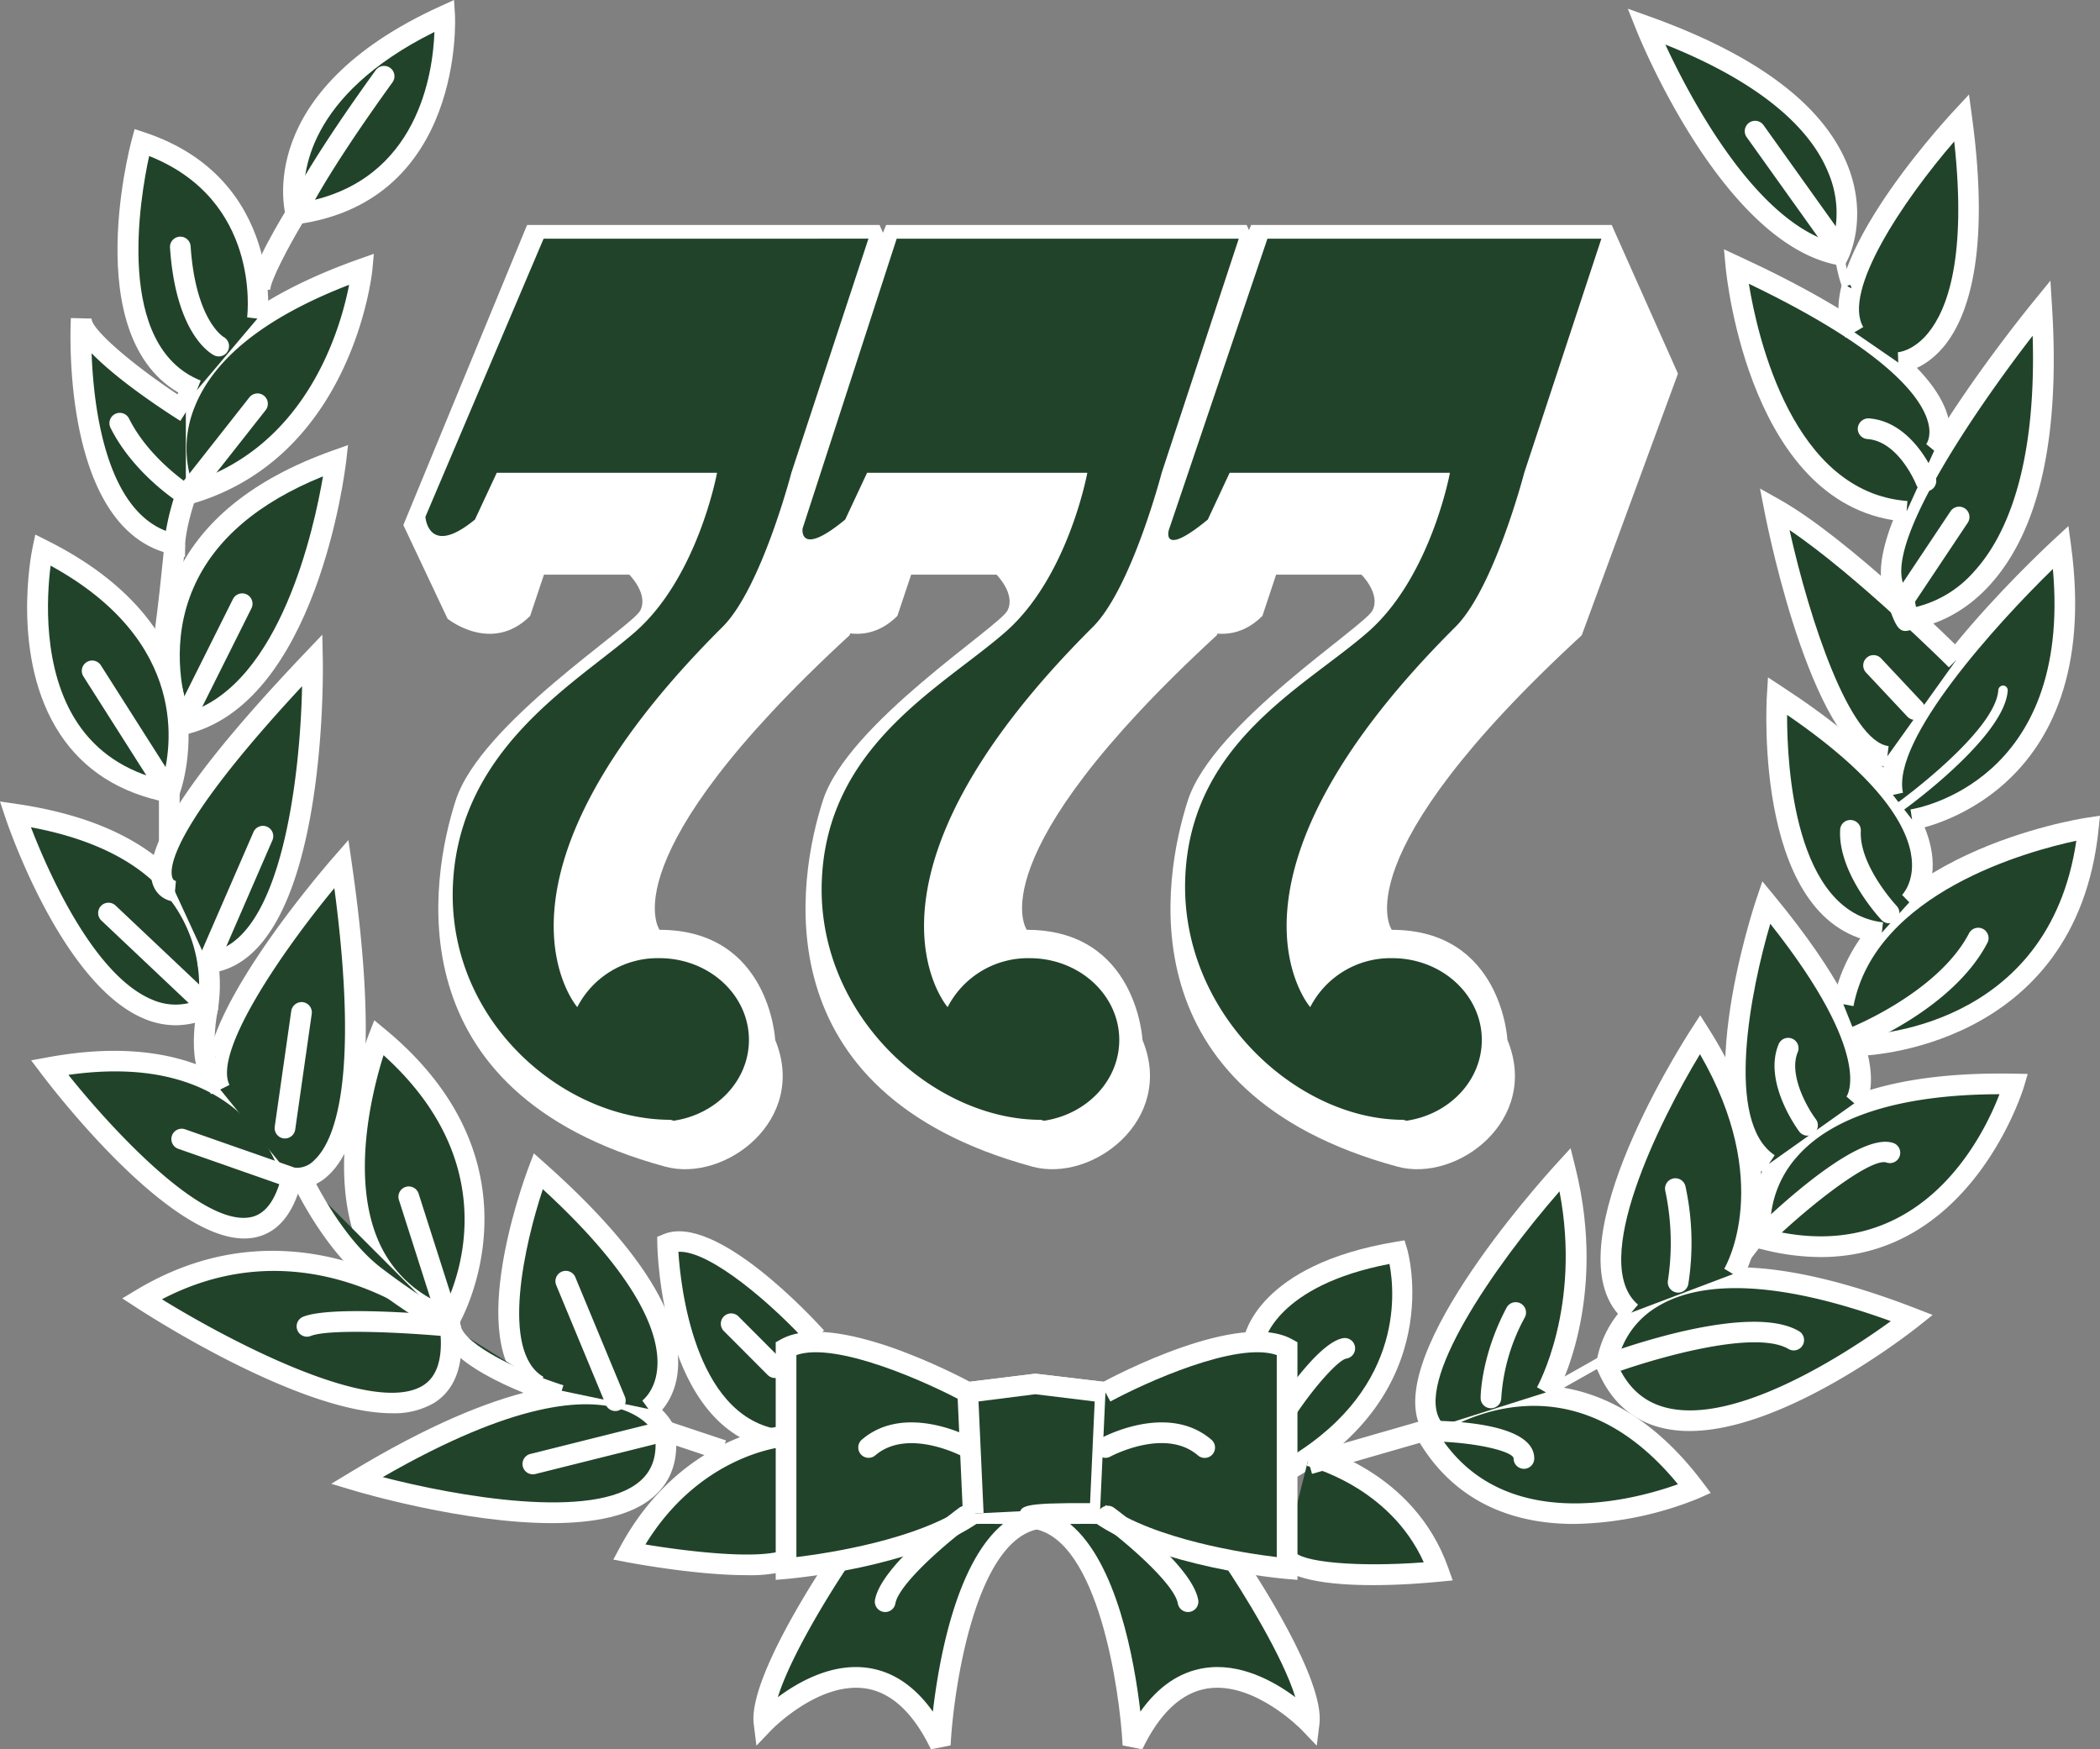 <svg id="グループ_194" data-name="グループ 194" xmlns="http://www.w3.org/2000/svg" width="392" height="326.519" viewBox="0 0 392 326.519">
  <rect x="0" y="0" width="392" height="326.519" fill="#808080" stroke="none"/>
  <g id="グループ_133" data-name="グループ 133">
    <g id="グループ_101" data-name="グループ 101" transform="translate(52.845)">
      <path id="パス_254" data-name="パス 254" d="M163.219,328.125s-6.163-21.6,27.758-37.018C190.976,291.107,193.035,324,163.219,328.125Z" transform="translate(-160.821 -288.188)" fill="#21432a"/>
      <path id="パス_255" data-name="パス 255" d="M163.37,332.562l-.465-1.612c-.268-.945-6.215-23.376,28.815-39.3l2.553-1.161.174,2.8c.024.343,1.81,34.729-29.417,39.044Zm27.24-36.111c-23.959,11.9-24.749,26.8-24.265,31.753C187.6,324.19,190.343,304.1,190.611,296.451Z" transform="translate(-162.364 -290.486)" fill="#fff"/>
    </g>
    <g id="グループ_102" data-name="グループ 102" transform="translate(30.967 47.374)">
      <path id="パス_256" data-name="パス 256" d="M159.912,343.317s-13.359-25.7,32.9-42.151C192.807,301.166,189.71,335.091,159.912,343.317Z" transform="translate(-156.187 -298.336)" fill="#21432a"/>
      <path id="パス_257" data-name="パス 257" d="M160.447,347.825l-.724-1.387a23.7,23.7,0,0,1-.254-18.643c4.263-10.84,15.776-19.663,34.212-26.22l2.844-1.011-.273,3c-.033.352-3.573,35.354-34.3,43.838Zm31.466-41.474c-15.5,5.989-25.186,13.641-28.82,22.771a20.366,20.366,0,0,0-.531,14.073C184.138,336.27,190.325,314.511,191.913,306.351Z" transform="translate(-157.71 -300.564)" fill="#fff"/>
    </g>
    <g id="グループ_103" data-name="グループ 103" transform="translate(21.931 24.091)">
      <path id="パス_258" data-name="パス 258" d="M180.353,329.038s3.088-24.679-21.581-32.9c0,0-10.271,38.029,10.281,46.26" transform="translate(-154.239 -293.661)" fill="#21432a"/>
      <path id="パス_259" data-name="パス 259" d="M169.883,346.139c-21.891-8.762-11.865-46.932-11.427-48.554l.531-1.974,1.941.648c25.877,8.621,22.925,34.706,22.892,34.969l-3.831-.475c.108-.917,2.407-21.91-18.29-30.109-1.706,7.8-6.492,35.458,9.622,41.912Z" transform="translate(-155.788 -295.611)" fill="#fff"/>
    </g>
    <g id="グループ_104" data-name="グループ 104" transform="translate(13.152 59.365)">
      <path id="パス_260" data-name="パス 260" d="M173.931,320.6s-19.536-12.334-19.536-17.463c0,0-2.054,38.019,17.473,42.132,0,0,0-3.084,2.064-9.246" transform="translate(-152.392 -303.034)" fill="#21432a"/>
      <path id="パス_261" data-name="パス 261" d="M175.3,347.715l-2.3-.475c-20.909-4.4-19.094-42.5-19-44.126l3.859.1c0,2.167,8.706,9.561,18.638,15.832l-2.063,3.267c-3.277-2.068-11.611-7.54-16.566-12.631.367,10.022,2.59,28.806,13.867,33.164a47.09,47.09,0,0,1,1.9-7.357l3.662,1.227c-1.913,5.7-1.965,8.611-1.965,8.644Z" transform="translate(-153.92 -303.115)" fill="#fff"/>
    </g>
    <g id="グループ_105" data-name="グループ 105" transform="translate(29.673 83.071)">
      <path id="パス_262" data-name="パス 262" d="M160.151,358.106s-14.389-33.93,28.773-49.339C188.924,308.767,183.8,352.958,160.151,358.106Z" transform="translate(-155.903 -305.904)" fill="#21432a"/>
      <path id="パス_263" data-name="パス 263" d="M160.53,362.587l-.625-1.476c-.235-.554-5.725-13.824.461-27.931,4.649-10.6,14.553-18.667,29.44-23.978l2.924-1.044-.357,3.084c-.216,1.861-5.57,45.625-30.282,51.007ZM188.053,314c-12.147,4.908-20.265,11.869-24.147,20.735-4.367,9.947-2.148,19.616-1,23.311C180.108,352.641,186.4,323.732,188.053,314Z" transform="translate(-157.434 -308.158)" fill="#fff"/>
    </g>
    <g id="グループ_106" data-name="グループ 106" transform="translate(5.059 99.777)">
      <path id="パス_264" data-name="パス 264" d="M177.2,357.557s11.31-27.757-23.64-45.239C153.565,312.318,145.343,351.39,177.2,357.557Z" transform="translate(-150.665 -309.47)" fill="#21432a"/>
      <path id="パス_265" data-name="パス 265" d="M179.926,362l-1.556-.3c-8.8-1.706-15.531-5.969-19.983-12.677C149,334.872,153.034,315,153.213,314.161l.512-2.449,2.238,1.124c36.13,18.069,24.683,47.4,24.566,47.688Zm-23.339-44.478c-.724,5.636-1.612,19.39,5.025,29.375,3.582,5.387,8.908,8.969,15.846,10.651C179.118,351.846,182.672,331.793,156.588,317.517Z" transform="translate(-152.198 -311.712)" fill="#fff"/>
    </g>
    <g id="グループ_107" data-name="グループ 107" transform="translate(0 149.604)">
      <path id="パス_266" data-name="パス 266" d="M187.7,358.794s6.167-29.807-35.979-35.979C151.722,322.815,167.145,369.075,187.7,358.794Z" transform="translate(-148.902 -320.451)" fill="#21432a"/>
      <path id="パス_267" data-name="パス 267" d="M183.923,364.077a15.309,15.309,0,0,1-5.871-1.213c-15.385-6.375-25.515-36.308-25.938-37.582l-.992-2.97,3.1.451c15.446,2.266,26.408,7.888,32.59,16.716a29.727,29.727,0,0,1,5,21.567l-.193.916-.837.419A15.213,15.213,0,0,1,183.923,364.077ZM156.9,327.12c2.961,7.7,11.54,27.584,22.634,32.177a10.791,10.791,0,0,0,8.631.042,26.5,26.5,0,0,0-4.55-17.7C178.485,334.355,169.506,329.476,156.9,327.12Z" transform="translate(-151.122 -322.312)" fill="#fff"/>
    </g>
    <g id="グループ_108" data-name="グループ 108" transform="translate(28.19 118.462)">
      <path id="パス_268" data-name="パス 268" d="M160.04,359.847s-14.384-1.025,25.7-43.152c0,0,1.025,54.467-19.531,56.526" transform="translate(-155.602 -311.957)" fill="#21432a"/>
      <path id="パス_269" data-name="パス 269" d="M167.922,378.869l-.385-3.84c13.919-1.391,17.435-32.858,17.783-49.724-24.637,26.5-24.8,34.005-24.218,35.716a.84.84,0,0,0,.663.64l-.343,3.845a4.691,4.691,0,0,1-3.9-3.027c-2.524-6.506,6.75-20.7,28.336-43.388l3.239-3.4.089,4.7C189.234,322.682,190,376.664,167.922,378.869Z" transform="translate(-157.119 -315.687)" fill="#fff"/>
    </g>
    <g id="グループ_109" data-name="グループ 109" transform="translate(5.819 196.143)">
      <path id="パス_270" data-name="パス 270" d="M198.328,354.371s-6.172-27.748-45.24-20.561C153.088,333.81,191.117,384.183,198.328,354.371Z" transform="translate(-149.666 -330.701)" fill="#21432a"/>
      <path id="パス_271" data-name="パス 271" d="M192.132,367.24c-14.238,0-35.415-27.48-37.887-30.752l-1.885-2.5,3.074-.564c40.426-7.427,47.406,21.741,47.472,22.037l.094.442-.1.433c-1.5,6.214-4.437,9.815-8.729,10.7A10.016,10.016,0,0,1,192.132,367.24ZM159.308,336.7c7.925,9.914,24.918,28.458,34.075,26.554,2.614-.545,4.508-3.022,5.645-7.37C198.1,352.555,191.08,332.182,159.308,336.7Z" transform="translate(-152.36 -332.213)" fill="#fff"/>
    </g>
    <g id="グループ_110" data-name="グループ 110" transform="translate(38.594 156.787)">
      <path id="パス_272" data-name="パス 272" d="M173.739,383.373s18.5,5.138,9.251-58.589c0,0-27.758,31.862-22.624,42.137" transform="translate(-157.852 -320.347)" fill="#21432a"/>
      <path id="パス_273" data-name="パス 273" d="M176.132,388.9a5.376,5.376,0,0,1-1.429-.174l.992-3.728a4.418,4.418,0,0,0,3.713-1.4c3.535-3.267,8.574-14.215,3.742-50.772-10.111,12.241-22.61,30.658-19.578,36.731l-3.45,1.725c-5.556-11.113,19.964-40.905,22.892-44.266l2.764-3.173.6,4.16c4.663,32.125,3.131,51.839-4.55,58.608A8.66,8.66,0,0,1,176.132,388.9Z" transform="translate(-159.332 -323.84)" fill="#fff"/>
    </g>
    <g id="グループ_111" data-name="グループ 111" transform="translate(64.227 190.439)">
      <path id="パス_274" data-name="パス 274" d="M183.084,384.109s16.443-27.763-13.359-52.432C169.724,331.677,153.282,373.823,183.084,384.109Z" transform="translate(-163.253 -328.49)" fill="#21432a"/>
      <path id="パス_275" data-name="パス 275" d="M185.476,388.959l-1.49-.517c-7.521-2.594-12.918-7.337-16.043-14.092-7.737-16.73,1.133-39.886,1.513-40.863l.973-2.487,2.055,1.7c30.719,25.426,13.965,54.608,13.792,54.9Zm-13.322-51.444c-2.021,6.388-6.327,23.085-.705,35.222a22.279,22.279,0,0,0,12.25,11.474C186.407,378.556,194.247,357.45,172.154,337.514Z" transform="translate(-164.785 -330.999)" fill="#fff"/>
    </g>
    <g id="グループ_112" data-name="グループ 112" transform="translate(22.822 233.47)">
      <path id="パス_276" data-name="パス 276" d="M214.317,352.777s-26.728-23.654-57.565-5.157C156.752,347.621,218.43,387.722,214.317,352.777Z" transform="translate(-153.109 -338.676)" fill="#21432a"/>
      <path id="パス_277" data-name="パス 277" d="M206.293,370.467c-16.786,0-44.154-17.425-47.726-19.752l-2.59-1.683,2.647-1.589c31.7-19,59.563,5.119,59.84,5.363l.555.489.085.733c.832,7.088-.832,11.977-4.955,14.539A14.731,14.731,0,0,1,206.293,370.467ZM163.385,349.2c12.565,7.742,39.4,21.891,48.728,16.09,2.614-1.622,3.7-5,3.234-10.064C211.492,352.073,189.39,335.625,163.385,349.2Z" transform="translate(-155.977 -340.153)" fill="#fff"/>
    </g>
    <g id="グループ_113" data-name="グループ 113" transform="translate(61.833 258.278)">
      <path id="パス_278" data-name="パス 278" d="M222.836,352.748s-8.221-20.565-57.555,9.256C165.281,362,226.954,380.506,222.836,352.748Z" transform="translate(-160.557 -343.928)" fill="#21432a"/>
      <path id="パス_279" data-name="パス 279" d="M205.473,371.45c-16.443,0-35.843-5.74-37.027-6.092l-4.17-1.25L168,361.856c28.7-17.355,44.026-17.877,51.811-15.263,6.576,2.2,8.456,6.745,8.532,6.938l.118.438c.795,5.34-.559,9.571-4.024,12.565C220.214,370.19,213.168,371.45,205.473,371.45Zm-31.584-8.588c13.514,3.506,39.406,8.207,48.027.752,2.374-2.054,3.281-4.935,2.769-8.8-.371-.7-1.965-3.234-6.294-4.621C211.692,348.051,198.6,348.628,173.889,362.863Z" transform="translate(-164.276 -345.431)" fill="#fff"/>
    </g>
    <g id="グループ_114" data-name="グループ 114" transform="translate(93.019 215.277)">
      <path id="パス_280" data-name="パス 280" d="M197.366,381.386s16.448-11.5-20.556-44.4c0,0-12.33,32.9,0,40.083" transform="translate(-169.357 -333.674)" fill="#21432a"/>
      <path id="パス_281" data-name="パス 281" d="M200.025,385.575l-2.209-3.164,1.1,1.584-1.123-1.57c.1-.08,2.618-1.984,2.82-6.51.273-5.89-3.3-16.326-21.393-32.938-3.37,10.158-8.033,30.287.113,35.034l-1.941,3.338c-13.355-7.784-2.158-38.908-.841-42.429l.992-2.637,2.1,1.871c17.059,15.169,25.407,28,24.815,38.146C204.1,382.66,200.194,385.462,200.025,385.575Z" transform="translate(-170.91 -336.283)" fill="#fff"/>
    </g>
    <g id="グループ_115" data-name="グループ 115" transform="translate(122.674 229.828)">
      <path id="パス_282" data-name="パス 282" d="M205.392,357.675S186.382,336.6,177.634,340.2c0,0,.527,32.886,20.049,36.492" transform="translate(-175.683 -337.877)" fill="#21432a"/>
      <path id="パス_283" data-name="パス 283" d="M198.866,380.089c-20.838-3.85-21.6-36.952-21.623-38.362l-.024-1.316,1.218-.5c9.726-4,27.889,15.71,29.924,17.97l-2.867,2.586c-6.506-7.206-18.37-17.576-24.317-17.266.4,6.346,2.952,30.24,18.394,33.093Z" transform="translate(-177.219 -339.378)" fill="#fff"/>
    </g>
    <g id="グループ_116" data-name="グループ 116" transform="translate(114.485 266.191)">
      <path id="パス_284" data-name="パス 284" d="M204.887,347.524s-17.99,1.547-28.782,21.581c0,0,21.581,4.117,29.29,1.546" transform="translate(-173.153 -345.597)" fill="#21432a"/>
      <path id="パス_285" data-name="パス 285" d="M200.287,374.933c-9.434,0-21.548-2.285-22.225-2.412l-2.585-.494,1.25-2.322c11.16-20.712,29.544-22.526,30.32-22.591l.338,3.85c-.663.057-15.738,1.622-25.915,18.239,7.183,1.194,20.462,2.868,25.643,1.133L208.33,374A27.131,27.131,0,0,1,200.287,374.933Z" transform="translate(-175.477 -347.114)" fill="#fff"/>
    </g>
    <g id="グループ_117" data-name="グループ 117" transform="translate(232.191 231.514)">
      <path id="パス_286" data-name="パス 286" d="M200.923,356.635s2.059-12.325,26.728-16.434c0,0,7.709,25.163-21.073,41.107" transform="translate(-199.015 -338.02)" fill="#21432a"/>
      <path id="パス_287" data-name="パス 287" d="M209.016,384.713l-1.871-3.38c23.16-12.823,21.637-31.523,20.551-37.192-21.106,4.047-23.353,14.445-23.372,14.553l-3.808-.663c.094-.554,2.586-13.731,28.322-18.018l1.664-.277.493,1.617C231.081,341.622,238.823,368.2,209.016,384.713Z" transform="translate(-200.517 -339.737)" fill="#fff"/>
    </g>
    <g id="グループ_118" data-name="グループ 118" transform="translate(237.996 269.843)">
      <path id="パス_288" data-name="パス 288" d="M206.751,348.291s17.985,4.108,24.157,21.585c0,0-26.216,2.567-28.782-3.084" transform="translate(-200.368 -346.411)" fill="#21432a"/>
      <path id="パス_289" data-name="パス 289" d="M220.047,373.919c-7.926,0-16.523-.945-18.3-4.847l3.516-1.6c.992,2.191,12.043,3.131,24.265,2.191-6.435-14.29-21.67-17.971-21.83-18.009l.86-3.765c.776.178,19.094,4.55,25.548,22.827l.823,2.322-2.454.239C229.947,373.529,225.138,373.919,220.047,373.919Z" transform="translate(-201.752 -347.891)" fill="#fff"/>
    </g>
    <g id="グループ_119" data-name="グループ 119" transform="translate(263.464 258.537)">
      <path id="パス_290" data-name="パス 290" d="M207.7,352.52s26.724-20.565,50.368,10.788C258.07,363.308,222.608,379.239,207.7,352.52Z" transform="translate(-205.201 -343.959)" fill="#21432a"/>
      <path id="パス_291" data-name="パス 291" d="M237.56,371.4c-10.6,0-22.366-3.488-29.577-16.41l-.813-1.457,1.321-1.016c.461-.357,11.493-8.7,25.934-6.726,10.1,1.363,19.236,7.385,27.156,17.886l1.457,1.932-2.209.991A64.4,64.4,0,0,1,237.56,371.4Zm-25.3-16.772c12.123,19.174,36.947,12.133,44.661,9.359-6.887-8.4-14.619-13.232-23.01-14.37C223.811,348.255,215.471,352.622,212.256,354.625Z" transform="translate(-207.17 -345.486)" fill="#fff"/>
    </g>
    <g id="グループ_120" data-name="グループ 120" transform="translate(264.173 214.323)">
      <path id="パス_292" data-name="パス 292" d="M230.253,378.541s9.754-16.955,3.591-41.62c0,0-33.408,36.482-24.664,48.295" transform="translate(-205.841 -332.968)" fill="#21432a"/>
      <path id="パス_293" data-name="パス 293" d="M209.108,389.48c-9.416-12.729,21.261-46.9,24.792-50.749l2.425-2.651.869,3.483c6.285,25.135-3.375,42.334-3.789,43.053l-3.352-1.922c.089-.155,8.349-14.972,4.2-36.567-12.208,13.98-27.349,35.88-22.042,43.053Z" transform="translate(-207.321 -336.08)" fill="#fff"/>
    </g>
    <g id="グループ_121" data-name="グループ 121" transform="translate(297.92 236.53)">
      <path id="パス_294" data-name="パス 294" d="M214.918,357.491s2.566-29.807,57.043-8.734C271.961,348.758,226.223,385.249,214.918,357.491Z" transform="translate(-212.953 -339.263)" fill="#21432a"/>
      <path id="パス_295" data-name="パス 295" d="M231.944,371.377a21.7,21.7,0,0,1-5.434-.654c-5.472-1.429-9.453-5.119-11.832-10.967l-.179-.428.042-.461a19.529,19.529,0,0,1,9.265-13.914c10.473-6.539,27.429-5.345,50.4,3.545l3.135,1.212-2.628,2.1C273.611,352.687,249.957,371.377,231.944,371.377Zm-13.5-12.608c1.927,4.442,4.889,7.131,9.035,8.216,13.326,3.483,34.513-10.643,42.052-16.114-24.867-9.021-37.413-6.515-43.6-2.689A15.884,15.884,0,0,0,218.449,358.769Z" transform="translate(-214.5 -340.804)" fill="#fff"/>
    </g>
    <g id="グループ_122" data-name="グループ 122" transform="translate(298.769 189.508)">
      <path id="パス_296" data-name="パス 296" d="M218.9,383.467c-13.378-11.3,12.838-51.9,12.838-51.9,16.965,26.728,6.162,44.718,6.162,44.718" transform="translate(-213.151 -327.985)" fill="#21432a"/>
      <path id="パス_297" data-name="パス 297" d="M219.181,387.759c-14.262-12.043,9.683-50.123,12.462-54.424l1.636-2.534,1.613,2.543c17.407,27.415,6.656,45.972,6.191,46.748l-3.314-1.984c.4-.672,9.26-16.241-4.527-40.045-7.568,12.485-20.758,38.982-11.568,46.744Z" transform="translate(-214.681 -330.801)" fill="#fff"/>
    </g>
    <g id="グループ_123" data-name="グループ 123" transform="translate(326.595 200.38)">
      <path id="パス_298" data-name="パス 298" d="M221.15,362.337S216,332.525,268.421,333.549C268.421,333.549,257.12,372.1,221.15,362.337Z" transform="translate(-219.078 -331.597)" fill="#21432a"/>
      <path id="パス_299" data-name="パス 299" d="M233.874,367.369a44.507,44.507,0,0,1-11.7-1.654l-1.189-.32-.212-1.213a23.189,23.189,0,0,1,5.65-17.928c7.827-9.115,22.578-13.514,43.561-13.115l2.529.047-.715,2.425C271.691,335.969,262.116,367.369,233.874,367.369Zm-9.406-5.048c27.969,6.755,39.7-17.341,42.772-25.346C249.1,337,236.046,341.031,229.4,348.7A19.687,19.687,0,0,0,224.468,362.32Z" transform="translate(-220.6 -333.114)" fill="#fff"/>
    </g>
    <g id="グループ_124" data-name="グループ 124" transform="translate(322.013 164.505)">
      <path id="パス_300" data-name="パス 300" d="M242.269,363.839s7.7-8.235-16.452-37.526c0,0-13.36,39.585.512,48.826" transform="translate(-218.137 -322.407)" fill="#21432a"/>
      <path id="パス_301" data-name="パス 301" d="M226.745,379.822c-14.93-9.947-1.833-49.381-1.269-51.054l1.109-3.286,2.209,2.675c24.524,29.746,17.28,39.105,16.373,40.078l-2.821-2.642,1.41,1.321-1.467-1.255c.061-.075,5.364-7.521-14.224-32.261-3.667,12.429-8.579,36.948.818,43.209Z" transform="translate(-219.625 -325.482)" fill="#fff"/>
    </g>
    <g id="グループ_125" data-name="グループ 125" transform="translate(342.191 152.26)">
      <path id="パス_302" data-name="パス 302" d="M227.4,363.971s38.546-.526,42.654-40.609c0,0-40.6,6.163-45.733,32.9" transform="translate(-222.423 -321.082)" fill="#21432a"/>
      <path id="パス_303" data-name="パス 303" d="M228.92,367.694l-.052-3.86c1.471-.024,35.25-.973,40.44-36.285-8.771,1.866-37.507,9.556-41.6,30.865l-3.794-.724c5.326-27.758,45.63-34.184,47.346-34.442l2.463-.372-.254,2.477C269.238,366.669,229.324,367.689,228.92,367.694Z" transform="translate(-223.918 -322.877)" fill="#fff"/>
    </g>
    <g id="グループ_126" data-name="グループ 126" transform="translate(329.715 126.439)">
      <path id="パス_304" data-name="パス 304" d="M246.437,356.655s13.881-13.364-24.669-38.541c0,0-2.562,41.625,19.527,44.205" transform="translate(-219.736 -314.683)" fill="#21432a"/>
      <path id="パス_305" data-name="パス 305" d="M242.6,366.939c-23.64-2.764-21.341-44.469-21.228-46.241l.2-3.314,2.778,1.819c17.614,11.5,27.006,22.2,27.908,31.8.588,6.257-2.816,9.609-2.957,9.745l-2.694-2.764c.089-.093,2.261-2.345,1.791-6.773-.583-5.453-5.166-14.441-23.259-26.831-.019,9.721,1.415,36.8,17.905,38.729Z" transform="translate(-221.264 -317.384)" fill="#fff"/>
    </g>
    <g id="グループ_127" data-name="グループ 127" transform="translate(351.213 98.188)">
      <path id="パス_306" data-name="パス 306" d="M230.037,363.078s33.92-5.128,27.757-50.866c0,0-34.432,31.861-31.354,46.245" transform="translate(-224.322 -308.273)" fill="#21432a"/>
      <path id="パス_307" data-name="パス 307" d="M231.839,368.088l-.583-3.817c1.269-.2,30.131-5.175,26.573-44.882-10.562,10.29-30.113,31.819-27.988,41.765l-3.775.809C222.856,346.939,254.393,317.236,258,313.9l2.727-2.524.5,3.681C267.564,362.128,232.2,368.032,231.839,368.088Z" transform="translate(-225.837 -311.374)" fill="#fff"/>
    </g>
    <g id="グループ_128" data-name="グループ 128" transform="translate(328.531 91.193)">
      <path id="パス_308" data-name="パス 308" d="M255.519,338.962s-21.068-21.073-33.934-28.284c0,0,8.743,44.727,21.073,46.259" transform="translate(-218.892 -306.955)" fill="#21432a"/>
      <path id="パス_309" data-name="パス 309" d="M244.544,361.786c-13.336-1.664-21.811-43.086-22.728-47.806l-.8-4.095,3.638,2.04c12.95,7.258,33.488,27.73,34.357,28.6l-2.731,2.731c-.188-.192-17.261-17.209-29.751-25.623,3.718,16.692,11.188,39.415,18.493,40.323Z" transform="translate(-221.012 -309.886)" fill="#fff"/>
    </g>
    <g id="グループ_129" data-name="グループ 129" transform="translate(351.094 52.389)">
      <path id="パス_310" data-name="パス 310" d="M229.121,360.757s28.81-.484,25.219-58.053c0,0-31.861,39.067-27.758,51.91s2.054,2.571,2.054,2.571" transform="translate(-224.311 -297.66)" fill="#21432a"/>
      <path id="パス_311" data-name="パス 311" d="M230.377,367.013c-1.627,0-2.28-2.035-4.132-7.836-4.3-13.453,24.768-49.639,28.1-53.724l3.117-3.822.305,4.922c1.528,24.434-2.435,41.945-11.775,52.055-5.65,6.116-11.634,7.587-14.135,7.935a2.173,2.173,0,0,1-.8.376A2.832,2.832,0,0,1,230.377,367.013Zm1.654-6.238c.127.63.245,1.218.339,1.763a21.009,21.009,0,0,0,10.887-6.666c5.5-6.027,11.658-18.5,10.891-43.966-9.871,12.758-27,37.418-24.227,46.1.4,1.241.724,2.223.992,3Z" transform="translate(-225.812 -301.631)" fill="#fff"/>
    </g>
    <g id="グループ_130" data-name="グループ 130" transform="translate(321.809 46.542)">
      <path id="パス_312" data-name="パス 312" d="M257.061,335.487s10.788-12.33-37-34.428c0,0,4.113,43.674,31.861,45.743" transform="translate(-217.824 -297.9)" fill="#21432a"/>
      <path id="パス_313" data-name="パス 313" d="M253.535,351.211c-29.041-2.158-33.464-45.634-33.643-47.482l-.31-3.342,3.042,1.41c23.546,10.882,37,21.421,38.931,30.475.917,4.306-1.058,6.712-1.283,6.971l-2.9-2.543,1.453,1.274-1.486-1.232c.042-.056,1.011-1.339.39-3.892-1.039-4.282-6.826-13.237-33.507-26.042,1.65,10.1,8.231,38.964,29.6,40.553Z" transform="translate(-219.582 -300.387)" fill="#fff"/>
    </g>
    <g id="グループ_131" data-name="グループ 131" transform="translate(343.17 17.642)">
      <path id="パス_314" data-name="パス 314" d="M233.816,340.887s17.99-.507,11.822-45.733c0,0-26.719,28.783-20.034,40.083" transform="translate(-222.629 -290.853)" fill="#21432a"/>
      <path id="パス_315" data-name="パス 315" d="M235.369,346.205l-.141-3.859c.118-.009,2.872-.212,5.636-3.577,3.61-4.4,7.253-14.158,4.88-35.772-9.576,11.08-20.919,27.988-16.979,34.644l-3.323,1.965c-7.211-12.189,17.444-39.326,20.284-42.377l2.773-2.99.55,4.043c3.573,26.211-.954,37.935-5.382,43.157C239.774,346.027,235.548,346.2,235.369,346.205Z" transform="translate(-224.126 -294.239)" fill="#fff"/>
    </g>
    <g id="グループ_132" data-name="グループ 132" transform="translate(303.862 1.626)">
      <path id="パス_316" data-name="パス 316" d="M252.453,334.176s12.861-25.177-35.97-42.649C216.483,291.526,231.9,330.072,252.453,334.176Z" transform="translate(-213.103 -288.264)" fill="#21432a"/>
      <path id="パス_317" data-name="パス 317" d="M256.166,338.92l-1.434-.282c-21.332-4.264-36.736-42.212-37.38-43.829l-1.589-3.977,4.033,1.443c20.09,7.193,32.547,16.566,37.027,27.871,3.859,9.735.164,17.163,0,17.477Zm-33.4-41.4c4.433,9.556,16.471,32.613,31.165,36.942a19.215,19.215,0,0,0-.733-13C249.473,312.216,238.99,303.985,222.763,297.522Z" transform="translate(-215.764 -290.832)" fill="#fff"/>
    </g>
  </g>
  <g id="グループ_137" data-name="グループ 137" transform="translate(75.291 41.991)">
    <g id="グループ_134" data-name="グループ 134">
      <path id="パス_318" data-name="パス 318" d="M190.238,299.419l-23.1,56.014,8.254,17.482s8.222,6.675,15.418-.526l2.576-7.7h15.931s3.624,3.6,2.054,6.684-29.845,21.073-34.466,35.467c-4.625,14.375-11.822,54.476,39.1,68.343,11.178,3.055,26.714-8.734,20.547-23.64,0,0-1.02-20.561-21.586-20.561,0,0-9.763-13.355,35.467-54.979l17.952-48.831-12.358-27.748Z" transform="translate(-167.139 -299.419)" fill="#fff"/>
    </g>
    <g id="グループ_135" data-name="グループ 135" transform="translate(135.164)">
      <path id="パス_319" data-name="パス 319" d="M218.983,299.419l-23.09,56.014,9.763,17.482s8.231,6.675,15.432-.526l2.557-7.7h15.935s3.634,3.6,2.054,6.684-29.84,21.073-34.465,35.467c-4.63,14.375-11.818,54.476,39.1,68.343,11.183,3.055,26.719-8.734,20.556-23.64,0,0-1.035-20.561-21.586-20.561,0,0-9.763-13.355,35.457-54.979l17.961-48.831-12.367-27.748Z" transform="translate(-195.893 -299.419)" fill="#fff"/>
    </g>
    <g id="グループ_136" data-name="グループ 136" transform="translate(67.032)">
      <path id="パス_320" data-name="パス 320" d="M204.494,299.419,181.4,355.433l9.777,17.482s8.212,6.675,15.409-.526l2.571-7.7h15.931s3.624,3.6,2.059,6.684-29.849,21.073-34.465,35.467c-4.63,14.375-11.827,54.476,39.091,68.343,11.178,3.055,26.728-8.734,20.566-23.64,0,0-1.039-20.561-21.59-20.561,0,0-9.777-13.355,35.462-54.979l17.957-48.831-12.382-27.748Z" transform="translate(-181.399 -299.419)" fill="#fff"/>
    </g>
  </g>
  <g id="グループ_141" data-name="グループ 141" transform="translate(79.409 44.549)">
    <g id="グループ_138" data-name="グループ 138">
      <path id="パス_321" data-name="パス 321" d="M190.08,299.963l-22.065,51.914s.5,7.71,9.246.513l4.076-8.734h41.117s-3.568,19.536-15.385,29.8c-10.9,9.486-32.867,21.614-33.925,47.284-1.025,25.191,20.561,43.688,40.614,43.688l.611.169c7.963-1.17,14.036-7.479,14.036-15.075,0-8.419-7.474-15.263-16.716-15.263a16.879,16.879,0,0,0-15.324,9.138s-20.533-23.536,27.113-70.966c7.23-7.183,12.852-28.777,12.852-28.777l14.389-43.693Z" transform="translate(-168.015 -299.963)" fill="#21432a"/>
    </g>
    <g id="グループ_139" data-name="グループ 139" transform="translate(70.389)">
      <path id="パス_322" data-name="パス 322" d="M200.573,299.963l-17.567,54.1s-.776,5.528,7.953-1.669l4.09-8.734h41.108s-3.559,19.536-15.376,29.8c-11.827,10.29-33.163,21.083-34.183,46.264s20.819,44.708,40.873,44.708l.6.169c7.963-1.17,14.05-7.479,14.05-15.075,0-8.419-7.493-15.263-16.716-15.263a16.869,16.869,0,0,0-15.324,9.138s-20.537-23.536,27.109-70.966c7.22-7.183,12.852-28.777,12.852-28.777l14.384-43.693Z" transform="translate(-182.989 -299.963)" fill="#21432a"/>
    </g>
    <g id="グループ_140" data-name="グループ 140" transform="translate(138.671)">
      <path id="パス_323" data-name="パス 323" d="M216.022,299.963,197.6,354.392s-1.443,5.195,7.291-2l4.076-8.734h41.122s-3.573,19.536-15.39,29.8c-11.827,10.29-32.99,20.561-34.014,45.738s20.65,45.234,40.689,45.234l.625.169c7.958-1.17,14.041-7.479,14.041-15.075,0-8.419-7.488-15.263-16.716-15.263a16.839,16.839,0,0,0-15.315,9.138s-20.537-23.536,27.1-70.966c7.234-7.183,12.852-28.777,12.852-28.777l14.4-43.693Z" transform="translate(-197.515 -299.963)" fill="#21432a"/>
    </g>
  </g>
  <g id="グループ_146" data-name="グループ 146" transform="translate(140.638 248.578)">
    <g id="グループ_142" data-name="グループ 142" transform="translate(0 7.826)">
      <path id="パス_324" data-name="パス 324" d="M218.5,368.351l-21.581-2.322L195.9,377.856s-15.418,22.615-14.4,30.827c0,0,20.561-21.572,32.9,4.118,0,0,2.05-39.152,17.975-42.175,6.149-1.17-11.813-.992-11.813-.992l-1.034-22.62,12.847-1.575,12.861,1.575-1.03,22.62" transform="translate(-179.522 -343.522)" fill="#21432a"/>
      <path id="パス_325" data-name="パス 325" d="M214.178,415.147c-3.253-6.769-7.333-10.586-12.128-11.352-8.795-1.359-17.548,7.643-17.642,7.733l-2.807,2.938-.5-4.033c-1.034-8.3,11.883-27.941,14.436-31.735l1.152-13.289L220,367.915l-.959-21.087,14.619-1.8,15.108,1.8-1.114,24.406-3.855-.179.95-20.833-11.089-1.354-10.6,1.345.865,18.986c12.932-.09,12.993.512,13.171,2.307.193,1.946-1.932,2.355-2.844,2.524-11.832,2.247-15.855,29.915-16.405,40.384ZM200.156,399.79a15.327,15.327,0,0,1,2.482.193c4.593.724,8.574,3.45,11.9,8.128,1.114-9.608,4.343-27.81,13.11-35.029-1.8-.019-3.732-.024-5.556-.005l-1.862.019-.164-3.667-.254,2.351-19.621-2.111-.9,10.37-.287.413c-3.38,4.964-11.023,17.218-13.4,24.961C189.053,402.846,194.365,399.79,200.156,399.79Z" transform="translate(-181.04 -345.032)" fill="#fff"/>
    </g>
    <g id="グループ_143" data-name="グループ 143" transform="translate(4.163 0.007)">
      <path id="パス_326" data-name="パス 326" d="M216.252,353.175s-24.655-13.364-33.915-8.221v41.112s23.123-1.984,34.95-10.271" transform="translate(-180.409 -341.863)" fill="#21432a"/>
      <path id="パス_327" data-name="パス 327" d="M181.926,389.672V345.321l.992-.55c9.9-5.486,33.154,6.793,35.772,8.212l-1.843,3.394c-6.3-3.418-23.56-11.281-31.062-8.668v37.709c5.88-.71,22.676-3.229,31.908-9.7l2.214,3.159c-12.109,8.489-34.921,10.529-35.885,10.614Z" transform="translate(-181.926 -343.369)" fill="#fff"/>
    </g>
    <g id="グループ_144" data-name="グループ 144" transform="translate(37.998 7.826)">
      <path id="パス_328" data-name="パス 328" d="M216.284,368.351l21.586-2.322,1.025,11.827s15.418,22.615,14.394,30.827c0,0-20.561-21.572-32.9,4.118,0,0-2.049-39.152-17.994-42.175-6.134-1.17,11.832-.992,11.832-.992l1.03-22.62L202.4,345.44l-12.847,1.575,1.034,22.62" transform="translate(-187.544 -343.522)" fill="#21432a"/>
      <path id="パス_329" data-name="パス 329" d="M223.712,415.147l-3.667-.733c-.55-10.468-4.578-38.137-16.429-40.384-.907-.169-3.032-.578-2.835-2.52.179-1.8.249-2.388,13.185-2.312l.865-18.977-11.089-1.354-10.6,1.345.949,20.842-3.859.179-1.109-24.406,14.619-1.8,15.108,1.8-.964,21.087,23.315-2.505,1.152,13.289c2.552,3.793,15.461,23.433,14.431,31.735l-.5,4.033-2.811-2.938c-.089-.09-8.847-9.11-17.632-7.733C231.045,404.562,226.965,408.379,223.712,415.147Zm-13.486-42.066c8.776,7.22,12.006,25.421,13.129,35.029,3.319-4.677,7.3-7.4,11.9-8.128,6.731-1.076,13.1,2.5,17.026,5.43-2.374-7.742-10.017-20-13.4-24.961l-.282-.413-.9-10.37-19.626,2.111-.249-2.346-.169,3.662-1.861-.019C213.967,373.057,212.026,373.057,210.226,373.081Z" transform="translate(-189.124 -345.032)" fill="#fff"/>
    </g>
    <g id="グループ_145" data-name="グループ 145" transform="translate(63.575)">
      <path id="パス_330" data-name="パス 330" d="M195.831,353.175s24.655-13.364,33.911-8.221v41.112s-23.118-1.984-34.94-10.271" transform="translate(-193.692 -341.856)" fill="#21432a"/>
      <path id="パス_331" data-name="パス 331" d="M232.547,389.677l-2.1-.178c-.964-.085-23.776-2.125-35.885-10.614l2.219-3.159c9.227,6.468,26.023,8.988,31.9,9.7V347.714c-7.5-2.623-24.759,5.251-31.062,8.668l-1.838-3.394c2.618-1.419,25.873-13.716,35.768-8.212l.992.549Z" transform="translate(-194.565 -343.367)" fill="#fff"/>
    </g>
  </g>
  <g id="グループ_147" data-name="グループ 147" transform="translate(46.615 38.931)">
    <path id="パス_332" data-name="パス 332" d="M168.157,298.982s-7.2,11.822-6.684,14.394" transform="translate(-159.53 -297.976)" fill="#21432a"/>
    <path id="パス_333" data-name="パス 333" d="M161.087,314.543c-.573-2.881,4.1-11.122,6.934-15.775l3.3,2.007c-3.131,5.147-6.463,11.639-6.431,13.1Z" transform="translate(-161.039 -298.768)" fill="#fff"/>
  </g>
  <g id="グループ_148" data-name="グループ 148" transform="translate(29.669 147.862)">
    <line id="線_20" data-name="線 20" y2="9.242" transform="translate(1.931 0)" fill="#21432a"/>
    <rect id="長方形_85" data-name="長方形 85" width="3.861" height="9.243" fill="#fff"/>
  </g>
  <g id="グループ_149" data-name="グループ 149" transform="translate(36.182 187.562)">
    <path id="パス_334" data-name="パス 334" d="M159.9,330.469s-2.449,12.067,2.049,13.872" transform="translate(-157.283 -330.084)" fill="#21432a"/>
    <path id="パス_335" data-name="パス 335" d="M162.767,346.44c-5.707-2.289-3.685-13.773-3.22-16.053l3.784.766c-1.006,4.969-.893,11,.874,11.7Z" transform="translate(-158.819 -330.387)" fill="#fff"/>
  </g>
  <g id="グループ_150" data-name="グループ 150" transform="translate(54.523 219.01)">
    <path id="パス_336" data-name="パス 336" d="M163.1,337.248s5.65,12.335,13.872,18.5a127.35,127.35,0,0,0,13.876,9.261" transform="translate(-161.337 -336.444)" fill="#21432a"/>
    <path id="パス_337" data-name="パス 337" d="M191.306,367.331a127.07,127.07,0,0,1-14.116-9.411c-8.518-6.384-14.229-18.713-14.469-19.235l3.511-1.608c.052.118,5.551,11.968,13.275,17.76a128.55,128.55,0,0,0,13.641,9.105Z" transform="translate(-162.721 -337.077)" fill="#fff"/>
  </g>
  <g id="グループ_151" data-name="グループ 151" transform="translate(97.519 265.164)">
    <line id="線_21" data-name="線 21" y1="6.161" x2="24.664" transform="translate(1.93 1.933)" fill="#21432a"/>
    <path id="パス_338" data-name="パス 338" d="M173.8,356.919a1.93,1.93,0,0,1-.465-3.8l24.66-6.163a1.931,1.931,0,0,1,.94,3.746l-24.665,6.163A2.032,2.032,0,0,1,173.8,356.919Z" transform="translate(-171.868 -346.896)" fill="#fff"/>
  </g>
  <g id="グループ_152" data-name="グループ 152" transform="translate(123.501 265.265)">
    <line id="線_22" data-name="線 22" x2="10.794" y2="3.6" transform="translate(0.612 1.832)" fill="#21432a"/>
    <rect id="長方形_86" data-name="長方形 86" width="3.861" height="11.379" transform="translate(0 3.663) rotate(-71.55)" fill="#fff"/>
  </g>
  <g id="グループ_153" data-name="グループ 153" transform="translate(103.683 237.213)">
    <line id="線_23" data-name="線 23" x1="9.25" y1="22.299" transform="translate(1.93 1.932)" fill="#21432a"/>
    <path id="パス_339" data-name="パス 339" d="M184.362,367.112a1.935,1.935,0,0,1-1.786-1.194l-9.251-22.3a1.931,1.931,0,0,1,3.568-1.481l9.251,22.3a1.927,1.927,0,0,1-1.043,2.519A1.868,1.868,0,0,1,184.362,367.112Z" transform="translate(-173.179 -340.949)" fill="#fff"/>
  </g>
  <g id="グループ_154" data-name="グループ 154" transform="translate(163.299 281.094)">
    <path id="パス_340" data-name="パス 340" d="M201.184,350.695S187.3,360.98,186.273,366.63" transform="translate(-184.339 -348.765)" fill="#21432a"/>
    <path id="パス_341" data-name="パス 341" d="M187.8,370.082a1.794,1.794,0,0,1-.348-.033,1.931,1.931,0,0,1-1.556-2.242c1.109-6.092,13.242-15.348,15.663-17.143a1.931,1.931,0,1,1,2.3,3.1c-5.129,3.8-13.515,11.164-14.159,14.727A1.932,1.932,0,0,1,187.8,370.082Z" transform="translate(-185.861 -350.285)" fill="#fff"/>
  </g>
  <g id="グループ_155" data-name="グループ 155" transform="translate(134.52 245.114)">
    <line id="線_24" data-name="線 24" x1="8.221" y1="8.238" transform="translate(1.931 1.931)" fill="#21432a"/>
    <path id="パス_342" data-name="パス 342" d="M189.892,354.729a1.924,1.924,0,0,1-1.368-.564l-8.222-8.24a1.93,1.93,0,0,1,2.731-2.726l8.221,8.236a1.929,1.929,0,0,1-1.363,3.3Z" transform="translate(-179.739 -342.63)" fill="#fff"/>
  </g>
  <g id="グループ_156" data-name="グループ 156" transform="translate(238.333 249.741)">
    <path id="パス_343" data-name="パス 343" d="M202.234,355.34s7.2-10.792,10.8-11.314" transform="translate(-200.306 -342.093)" fill="#21432a"/>
    <path id="パス_344" data-name="パス 344" d="M203.752,358.79a1.926,1.926,0,0,1-1.6-3c1.8-2.7,8-11.554,12.128-12.152a1.929,1.929,0,0,1,.555,3.817c-1.462.216-5.89,5.11-9.472,10.477A1.929,1.929,0,0,1,203.752,358.79Z" transform="translate(-201.824 -343.615)" fill="#fff"/>
  </g>
  <g id="グループ_157" data-name="グループ 157" transform="translate(264.033 265.166)">
    <path id="パス_345" data-name="パス 345" d="M207.7,347.307s18.5,0,18.5,5.128" transform="translate(-205.77 -345.375)" fill="#21432a"/>
    <path id="パス_346" data-name="パス 346" d="M227.725,355.888a1.932,1.932,0,0,1-1.932-1.932c0-1.255-7.117-3.2-16.57-3.2a1.93,1.93,0,1,1,0-3.859c6.144,0,20.429.692,20.429,7.061A1.931,1.931,0,0,1,227.725,355.888Z" transform="translate(-207.291 -346.896)" fill="#fff"/>
  </g>
  <g id="グループ_158" data-name="グループ 158" transform="translate(288.15 252.458)">
    <line id="線_25" data-name="線 25" x1="11.814" y2="6.677" transform="translate(0.433 0.76)" fill="#21432a"/>
    <rect id="長方形_87" data-name="長方形 87" width="13.57" height="1.755" transform="translate(0 6.671) rotate(-29.448)" fill="#fff"/>
  </g>
  <g id="グループ_159" data-name="グループ 159" transform="translate(243.842 264.725)">
    <line id="線_26" data-name="線 26" x1="23.132" y2="6.685" transform="translate(0.537 1.848)" fill="#21432a"/>
    <rect id="長方形_88" data-name="長方形 88" width="24.078" height="3.86" transform="matrix(0.961, -0.277, 0.277, 0.961, 0, 6.671)" fill="#fff"/>
  </g>
  <g id="グループ_160" data-name="グループ 160" transform="translate(276.377 243.056)">
    <path id="パス_347" data-name="パス 347" d="M210.327,358.544a37.55,37.55,0,0,1,4.621-15.94" transform="translate(-208.4 -340.67)" fill="#21432a"/>
    <path id="パス_348" data-name="パス 348" d="M211.844,361.994h0a1.923,1.923,0,0,1-1.922-1.927c0-.315.052-7.794,4.842-16.843a1.929,1.929,0,0,1,3.413,1.8,36.157,36.157,0,0,0-4.4,15.047A1.933,1.933,0,0,1,211.844,361.994Z" transform="translate(-209.917 -342.193)" fill="#fff"/>
  </g>
  <g id="グループ_161" data-name="グループ 161" transform="translate(297.954 246.714)">
    <path id="パス_349" data-name="パス 349" d="M214.918,349.5s26.206-9.768,34.945-4.63" transform="translate(-212.987 -341.458)" fill="#21432a"/>
    <path id="パス_350" data-name="パス 350" d="M216.438,352.943a1.929,1.929,0,0,1-.677-3.737c2.774-1.034,27.335-9.928,36.6-4.485a1.93,1.93,0,0,1-1.955,3.329c-6.525-3.836-26.249,2.143-33.3,4.771A1.908,1.908,0,0,1,216.438,352.943Z" transform="translate(-214.507 -342.97)" fill="#fff"/>
  </g>
  <g id="グループ_162" data-name="グループ 162" transform="translate(322.824 230.581)">
    <line id="線_27" data-name="線 27" y1="6.686" x2="5.149" transform="translate(0.693 0.537)" fill="#21432a"/>
    <rect id="長方形_89" data-name="長方形 89" width="8.44" height="1.755" transform="matrix(0.61, -0.793, 0.793, 0.61, 0, 6.69)" fill="#fff"/>
  </g>
  <g id="グループ_163" data-name="グループ 163" transform="translate(310.807 219.927)">
    <path id="パス_351" data-name="パス 351" d="M218.164,355.165a48.18,48.18,0,0,0-.513-17.482" transform="translate(-215.722 -335.751)" fill="#21432a"/>
    <path id="パス_352" data-name="パス 352" d="M219.684,358.617a2.04,2.04,0,0,1-.376-.038,1.934,1.934,0,0,1-1.518-2.27,46.768,46.768,0,0,0-.508-16.706,1.931,1.931,0,1,1,3.78-.794,49.8,49.8,0,0,1,.517,18.253A1.938,1.938,0,0,1,219.684,358.617Z" transform="translate(-217.241 -337.272)" fill="#fff"/>
  </g>
  <g id="グループ_164" data-name="グループ 164" transform="translate(331.245 193.719)">
    <path id="パス_353" data-name="パス 353" d="M226.235,346.506s-6.181-8.226-3.61-14.4" transform="translate(-220.074 -330.178)" fill="#21432a"/>
    <path id="パス_354" data-name="パス 354" d="M227.751,349.955a1.936,1.936,0,0,1-1.547-.77c-.277-.376-6.8-9.19-3.85-16.3a1.932,1.932,0,0,1,3.568,1.486c-1.758,4.231,1.833,10.454,3.37,12.494a1.931,1.931,0,0,1-1.542,3.093Z" transform="translate(-221.589 -331.697)" fill="#fff"/>
  </g>
  <g id="グループ_165" data-name="グループ 165" transform="translate(344.214 173.165)">
    <path id="パス_355" data-name="パス 355" d="M224.759,346.237s16.96-6.689,23.123-18.5" transform="translate(-222.829 -325.805)" fill="#21432a"/>
    <path id="パス_356" data-name="パス 356" d="M226.279,349.689a1.929,1.929,0,0,1-.71-3.723c.165-.066,16.372-6.581,22.117-17.6a1.932,1.932,0,0,1,3.427,1.786c-6.421,12.311-23.4,19.123-24.124,19.4A1.885,1.885,0,0,1,226.279,349.689Z" transform="translate(-224.348 -327.324)" fill="#fff"/>
  </g>
  <g id="グループ_166" data-name="グループ 166" transform="translate(343.477 153.053)">
    <path id="パス_357" data-name="パス 357" d="M231.819,338.871s-7.587-8.043-7.2-15.413" transform="translate(-222.669 -321.519)" fill="#21432a"/>
    <path id="パス_358" data-name="パス 358" d="M233.341,342.33a1.934,1.934,0,0,1-1.405-.606c-.334-.357-8.146-8.739-7.728-16.843a1.9,1.9,0,0,1,2.03-1.829,1.937,1.937,0,0,1,1.829,2.031c-.339,6.449,6.609,13.919,6.68,13.989a1.935,1.935,0,0,1-1.406,3.258Z" transform="translate(-224.192 -323.046)" fill="#fff"/>
  </g>
  <g id="グループ_167" data-name="グループ 167" transform="translate(354.005 127.962)">
    <path id="パス_359" data-name="パス 359" d="M226.618,339.485s18.5-13.364,19.01-21.59" transform="translate(-225.74 -317.016)" fill="#21432a"/>
    <path id="パス_360" data-name="パス 360" d="M227.309,341.057a.881.881,0,0,1-.512-1.594c.178-.126,18.168-13.213,18.648-20.932a.914.914,0,0,1,.931-.823.878.878,0,0,1,.823.931c-.531,8.546-18.605,21.694-19.371,22.248A.894.894,0,0,1,227.309,341.057Z" transform="translate(-226.431 -317.708)" fill="#fff"/>
  </g>
  <g id="グループ_168" data-name="グループ 168" transform="translate(347.808 122.286)">
    <line id="線_28" data-name="線 28" x1="7.709" y1="8.222" transform="translate(1.93 1.932)" fill="#21432a"/>
    <path id="パス_361" data-name="パス 361" d="M234.755,328.584a1.913,1.913,0,0,1-1.41-.612l-7.709-8.221a1.929,1.929,0,1,1,2.816-2.637l7.709,8.222a1.927,1.927,0,0,1-1.405,3.248Z" transform="translate(-225.113 -316.501)" fill="#fff"/>
  </g>
  <g id="グループ_169" data-name="グループ 169" transform="translate(353.491 94.577)">
    <line id="線_29" data-name="線 29" y1="15.41" x2="10.282" transform="translate(1.929 1.926)" fill="#21432a"/>
    <path id="パス_362" data-name="パス 362" d="M228.25,329.875a1.973,1.973,0,0,1-1.072-.325,1.934,1.934,0,0,1-.531-2.679l10.281-15.409a1.93,1.93,0,1,1,3.211,2.144l-10.28,15.409A1.924,1.924,0,0,1,228.25,329.875Z" transform="translate(-226.322 -310.606)" fill="#fff"/>
  </g>
  <g id="グループ_170" data-name="グループ 170" transform="translate(346.788 78.092)">
    <path id="パス_363" data-name="パス 363" d="M236.091,317.263s-3.6-9.233-10.783-9.754" transform="translate(-223.374 -305.581)" fill="#21432a"/>
    <path id="パス_364" data-name="パス 364" d="M237.612,320.714a1.927,1.927,0,0,1-1.8-1.227c-.033-.08-3.262-8.109-9.129-8.532a1.935,1.935,0,0,1-1.786-2.068,2,2,0,0,1,2.064-1.787c8.306.607,12.283,10.558,12.447,10.981a1.927,1.927,0,0,1-1.1,2.5A1.87,1.87,0,0,1,237.612,320.714Z" transform="translate(-224.896 -307.099)" fill="#fff"/>
  </g>
  <g id="グループ_171" data-name="グループ 171" transform="translate(342.187 45.959)">
    <path id="パス_365" data-name="パス 365" d="M226.677,308c-1.03,2.059-2.576-7.709-2.576-7.709" transform="translate(-223.236 -300.156)" fill="#21432a"/>
    <path id="パス_366" data-name="パス 366" d="M227.039,309.27a1.217,1.217,0,0,1-.155-.009c-.569-.089-1.627-.254-2.966-8.725l1.735-.273c.493,3.135,1.34,6.863,1.81,7.4a.68.68,0,0,0-.465-.15.617.617,0,0,0-.437.221l1.58.766A1.207,1.207,0,0,1,227.039,309.27Z" transform="translate(-223.917 -300.263)" fill="#fff"/>
  </g>
  <g id="グループ_172" data-name="グループ 172" transform="translate(28.195 101.422)">
    <path id="パス_367" data-name="パス 367" d="M160.08,312.1s-1.537,16.443-2.562,20.561" transform="translate(-155.647 -311.921)" fill="#21432a"/>
    <path id="パス_368" data-name="パス 368" d="M160.866,333.267l-3.746-.93c.978-3.93,2.5-20.11,2.51-20.274l3.845.357C163.409,313.1,161.915,329.055,160.866,333.267Z" transform="translate(-157.12 -312.062)" fill="#fff"/>
  </g>
  <g id="グループ_173" data-name="グループ 173" transform="translate(82.121 247.275)">
    <path id="パス_369" data-name="パス 369" d="M189.554,356S170.028,349.828,169,343.153" transform="translate(-167.09 -342.857)" fill="#21432a"/>
    <path id="パス_370" data-name="パス 370" d="M190.478,358.067c-3.455-1.09-20.735-6.906-21.886-14.389l3.817-.588c.583,3.784,11.6,8.884,19.23,11.3Z" transform="translate(-168.592 -343.09)" fill="#fff"/>
  </g>
  <g id="グループ_185" data-name="グループ 185" transform="translate(15.285 12.303)">
    <g id="グループ_174" data-name="グループ 174" transform="translate(38.029)">
      <path id="パス_371" data-name="パス 371" d="M179.331,293.514c-13.369,18.5-16.457,25.7-16.457,25.7" transform="translate(-160.946 -291.583)" fill="#21432a"/>
      <path id="パス_372" data-name="パス 372" d="M164.392,322.665a1.935,1.935,0,0,1-1.772-2.689c.127-.306,3.323-7.611,16.664-26.075a1.932,1.932,0,1,1,3.131,2.266c-13.011,18-16.217,25.261-16.25,25.332A1.926,1.926,0,0,1,164.392,322.665Z" transform="translate(-162.464 -293.103)" fill="#fff"/>
    </g>
    <g id="グループ_175" data-name="グループ 175" transform="translate(16.445 31.859)">
      <path id="パス_373" data-name="パス 373" d="M165.47,318.794s-6.158-3.083-7.187-18.5" transform="translate(-156.351 -298.359)" fill="#21432a"/>
      <path id="パス_374" data-name="パス 374" d="M166.977,322.248a1.913,1.913,0,0,1-.851-.2c-.729-.367-7.173-4.047-8.25-20.1a1.929,1.929,0,1,1,3.85-.254c.931,13.829,6.116,16.895,6.167,16.927a1.947,1.947,0,0,1,.78,2.6A1.925,1.925,0,0,1,166.977,322.248Z" transform="translate(-157.872 -299.881)" fill="#fff"/>
    </g>
    <g id="グループ_176" data-name="グループ 176" transform="translate(5.143 64.754)">
      <path id="パス_375" data-name="パス 375" d="M168.213,320.651s-8.226-5.152-12.335-13.36" transform="translate(-153.95 -305.353)" fill="#21432a"/>
      <path id="パス_376" data-name="パス 376" d="M169.731,324.108a1.923,1.923,0,0,1-1.02-.292c-.357-.226-8.743-5.542-13.04-14.139a1.931,1.931,0,0,1,3.455-1.726c3.817,7.639,11.554,12.542,11.629,12.589a1.93,1.93,0,0,1-1.025,3.568Z" transform="translate(-155.468 -306.879)" fill="#fff"/>
    </g>
    <g id="グループ_177" data-name="グループ 177" transform="translate(16.703 98.421)">
      <line id="線_30" data-name="線 30" y1="22.616" x2="11.306" transform="translate(1.931 1.933)" fill="#21432a"/>
      <path id="パス_377" data-name="パス 377" d="M159.854,340.521a1.9,1.9,0,0,1-.86-.207,1.922,1.922,0,0,1-.86-2.586l11.305-22.62a1.929,1.929,0,0,1,3.45,1.725l-11.3,22.62A1.93,1.93,0,0,1,159.854,340.521Z" transform="translate(-157.927 -314.041)" fill="#fff"/>
    </g>
    <g id="グループ_178" data-name="グループ 178" transform="translate(0 111.012)">
      <line id="線_31" data-name="線 31" x2="14.383" y2="22.62" transform="translate(1.932 1.927)" fill="#21432a"/>
      <path id="パス_378" data-name="パス 378" d="M170.691,343.2a1.926,1.926,0,0,1-1.631-.894l-14.384-22.619a1.931,1.931,0,1,1,3.258-2.073l14.384,22.62a1.931,1.931,0,0,1-.6,2.665A1.887,1.887,0,0,1,170.691,343.2Z" transform="translate(-154.374 -316.719)" fill="#fff"/>
    </g>
    <g id="グループ_179" data-name="グループ 179" transform="translate(3.087 156.232)">
      <line id="線_32" data-name="線 32" x2="18.499" y2="17.479" transform="translate(1.929 1.932)" fill="#21432a"/>
      <path id="パス_379" data-name="パス 379" d="M175.457,347.68a1.929,1.929,0,0,1-1.326-.527l-18.5-17.482a1.929,1.929,0,1,1,2.651-2.8l18.5,17.477a1.93,1.93,0,0,1-1.33,3.333Z" transform="translate(-155.031 -326.339)" fill="#fff"/>
    </g>
    <g id="グループ_180" data-name="グループ 180" transform="translate(21.585 141.843)">
      <line id="線_33" data-name="線 33" y1="23.649" x2="10.278" transform="translate(1.931 1.931)" fill="#21432a"/>
      <path id="パス_380" data-name="パス 380" d="M160.895,350.787a1.854,1.854,0,0,1-.766-.16,1.926,1.926,0,0,1-1-2.538l10.28-23.649a1.927,1.927,0,1,1,3.535,1.537l-10.276,23.649A1.927,1.927,0,0,1,160.895,350.787Z" transform="translate(-158.966 -323.278)" fill="#fff"/>
    </g>
    <g id="グループ_181" data-name="グループ 181" transform="translate(16.702 198.376)">
      <line id="線_34" data-name="線 34" x2="20.56" y2="7.202" transform="translate(1.933 1.931)" fill="#21432a"/>
      <path id="パス_381" data-name="パス 381" d="M180.42,346.367a1.909,1.909,0,0,1-.639-.108l-20.561-7.2a1.93,1.93,0,1,1,1.279-3.643l20.561,7.2a1.93,1.93,0,0,1-.639,3.751Z" transform="translate(-157.927 -335.305)" fill="#fff"/>
    </g>
    <g id="グループ_182" data-name="グループ 182" transform="translate(35.98 174.742)">
      <line id="線_35" data-name="線 35" y1="21.596" x2="3.085" transform="translate(1.931 1.925)" fill="#21432a"/>
      <path id="パス_382" data-name="パス 382" d="M163.96,355.727c-.094,0-.183,0-.277-.014a1.937,1.937,0,0,1-1.636-2.186l3.084-21.6a1.968,1.968,0,0,1,2.186-1.636,1.931,1.931,0,0,1,1.636,2.186l-3.084,21.595A1.927,1.927,0,0,1,163.96,355.727Z" transform="translate(-162.028 -330.277)" fill="#fff"/>
    </g>
    <g id="グループ_183" data-name="グループ 183" transform="translate(59.098 209.19)">
      <line id="線_36" data-name="線 36" x1="7.714" y1="24.152" transform="translate(1.932 1.924)" fill="#21432a"/>
      <path id="パス_383" data-name="パス 383" d="M176.592,365.611a1.929,1.929,0,0,1-1.838-1.344l-7.714-24.147a1.93,1.93,0,1,1,3.676-1.175l7.714,24.147a1.924,1.924,0,0,1-1.838,2.52Z" transform="translate(-166.946 -337.605)" fill="#fff"/>
    </g>
    <g id="グループ_184" data-name="グループ 184" transform="translate(17.478 61.156)">
      <line id="線_37" data-name="線 37" y1="16.967" x2="13.354" transform="translate(1.929 1.93)" fill="#21432a"/>
      <path id="パス_384" data-name="パス 384" d="M160.019,326.941a1.932,1.932,0,0,1-1.514-3.126L171.86,306.85a1.93,1.93,0,1,1,3.032,2.388L161.538,326.2A1.925,1.925,0,0,1,160.019,326.941Z" transform="translate(-158.092 -306.113)" fill="#fff"/>
    </g>
  </g>
  <g id="グループ_186" data-name="グループ 186" transform="translate(55.372 244.725)">
    <path id="パス_385" data-name="パス 385" d="M190.04,343.873s-21.59-2.059-26.728,0" transform="translate(-161.383 -341.028)" fill="#21432a"/>
    <path id="パス_386" data-name="パス 386" d="M164.831,347.321a1.93,1.93,0,0,1-.714-3.723c5.415-2.167,25.369-.343,27.626-.127a1.927,1.927,0,0,1,1.739,2.1,1.953,1.953,0,0,1-2.106,1.739c-8.165-.771-22.394-1.495-25.83-.127A1.893,1.893,0,0,1,164.831,347.321Z" transform="translate(-162.902 -342.548)" fill="#fff"/>
  </g>
  <g id="グループ_187" data-name="グループ 187" transform="translate(326.737 213.117)">
    <path id="パス_387" data-name="パス 387" d="M221.041,352.328s18.5-17.995,24.152-15.935" transform="translate(-219.11 -334.326)" fill="#21432a"/>
    <path id="パス_388" data-name="パス 388" d="M222.561,355.757a1.934,1.934,0,0,1-1.344-3.319c4.541-4.414,19.841-18.676,26.155-16.363a1.929,1.929,0,0,1-1.321,3.624c-2.684-.95-13.623,7.23-22.145,15.507A1.911,1.911,0,0,1,222.561,355.757Z" transform="translate(-220.63 -335.823)" fill="#fff"/>
  </g>
  <g id="グループ_188" data-name="グループ 188" transform="translate(325.711 22.583)">
    <line id="線_38" data-name="線 38" x1="15.41" y1="21.584" transform="translate(1.931 1.93)" fill="#21432a"/>
    <path id="パス_389" data-name="パス 389" d="M237.757,320.734a1.929,1.929,0,0,1-1.575-.809l-15.408-21.58a1.931,1.931,0,1,1,3.14-2.247l15.409,21.581a1.931,1.931,0,0,1-.447,2.693A1.911,1.911,0,0,1,237.757,320.734Z" transform="translate(-220.412 -295.29)" fill="#fff"/>
  </g>
  <g id="グループ_189" data-name="グループ 189" transform="translate(160.208 265.495)">
    <path id="パス_390" data-name="パス 390" d="M204.117,350.118s-11.3-6.162-18.5,0" transform="translate(-183.682 -345.436)" fill="#21432a"/>
    <path id="パス_391" data-name="パス 391" d="M187.136,353.58a1.932,1.932,0,0,1-1.255-3.4c8.118-6.952,20.175-.507,20.683-.225a1.93,1.93,0,0,1-1.847,3.389c-.1-.052-10.233-5.443-16.326-.23A1.942,1.942,0,0,1,187.136,353.58Z" transform="translate(-185.204 -346.966)" fill="#fff"/>
  </g>
  <g id="グループ_190" data-name="グループ 190" transform="translate(204.926 281.094)">
    <path id="パス_392" data-name="パス 392" d="M195.127,350.695s13.886,10.285,14.911,15.935" transform="translate(-193.2 -348.765)" fill="#21432a"/>
    <path id="パス_393" data-name="パス 393" d="M211.55,370.082a1.931,1.931,0,0,1-1.895-1.589c-.649-3.563-9.025-10.924-14.158-14.727a1.931,1.931,0,1,1,2.3-3.1c2.421,1.8,14.553,11.052,15.658,17.143a1.931,1.931,0,0,1-1.556,2.242A1.763,1.763,0,0,1,211.55,370.082Z" transform="translate(-194.717 -350.285)" fill="#fff"/>
  </g>
  <g id="グループ_191" data-name="グループ 191" transform="translate(204.422 265.495)">
    <path id="パス_394" data-name="パス 394" d="M195.02,350.118s11.3-6.162,18.507,0" transform="translate(-193.091 -345.436)" fill="#21432a"/>
    <path id="パス_395" data-name="パス 395" d="M196.543,353.58a1.929,1.929,0,0,1-.926-3.624c.508-.282,12.546-6.727,20.683.225a1.932,1.932,0,1,1-2.515,2.933c-6.13-5.241-16.217.174-16.32.226A1.874,1.874,0,0,1,196.543,353.58Z" transform="translate(-194.61 -346.966)" fill="#fff"/>
  </g>
</svg>
